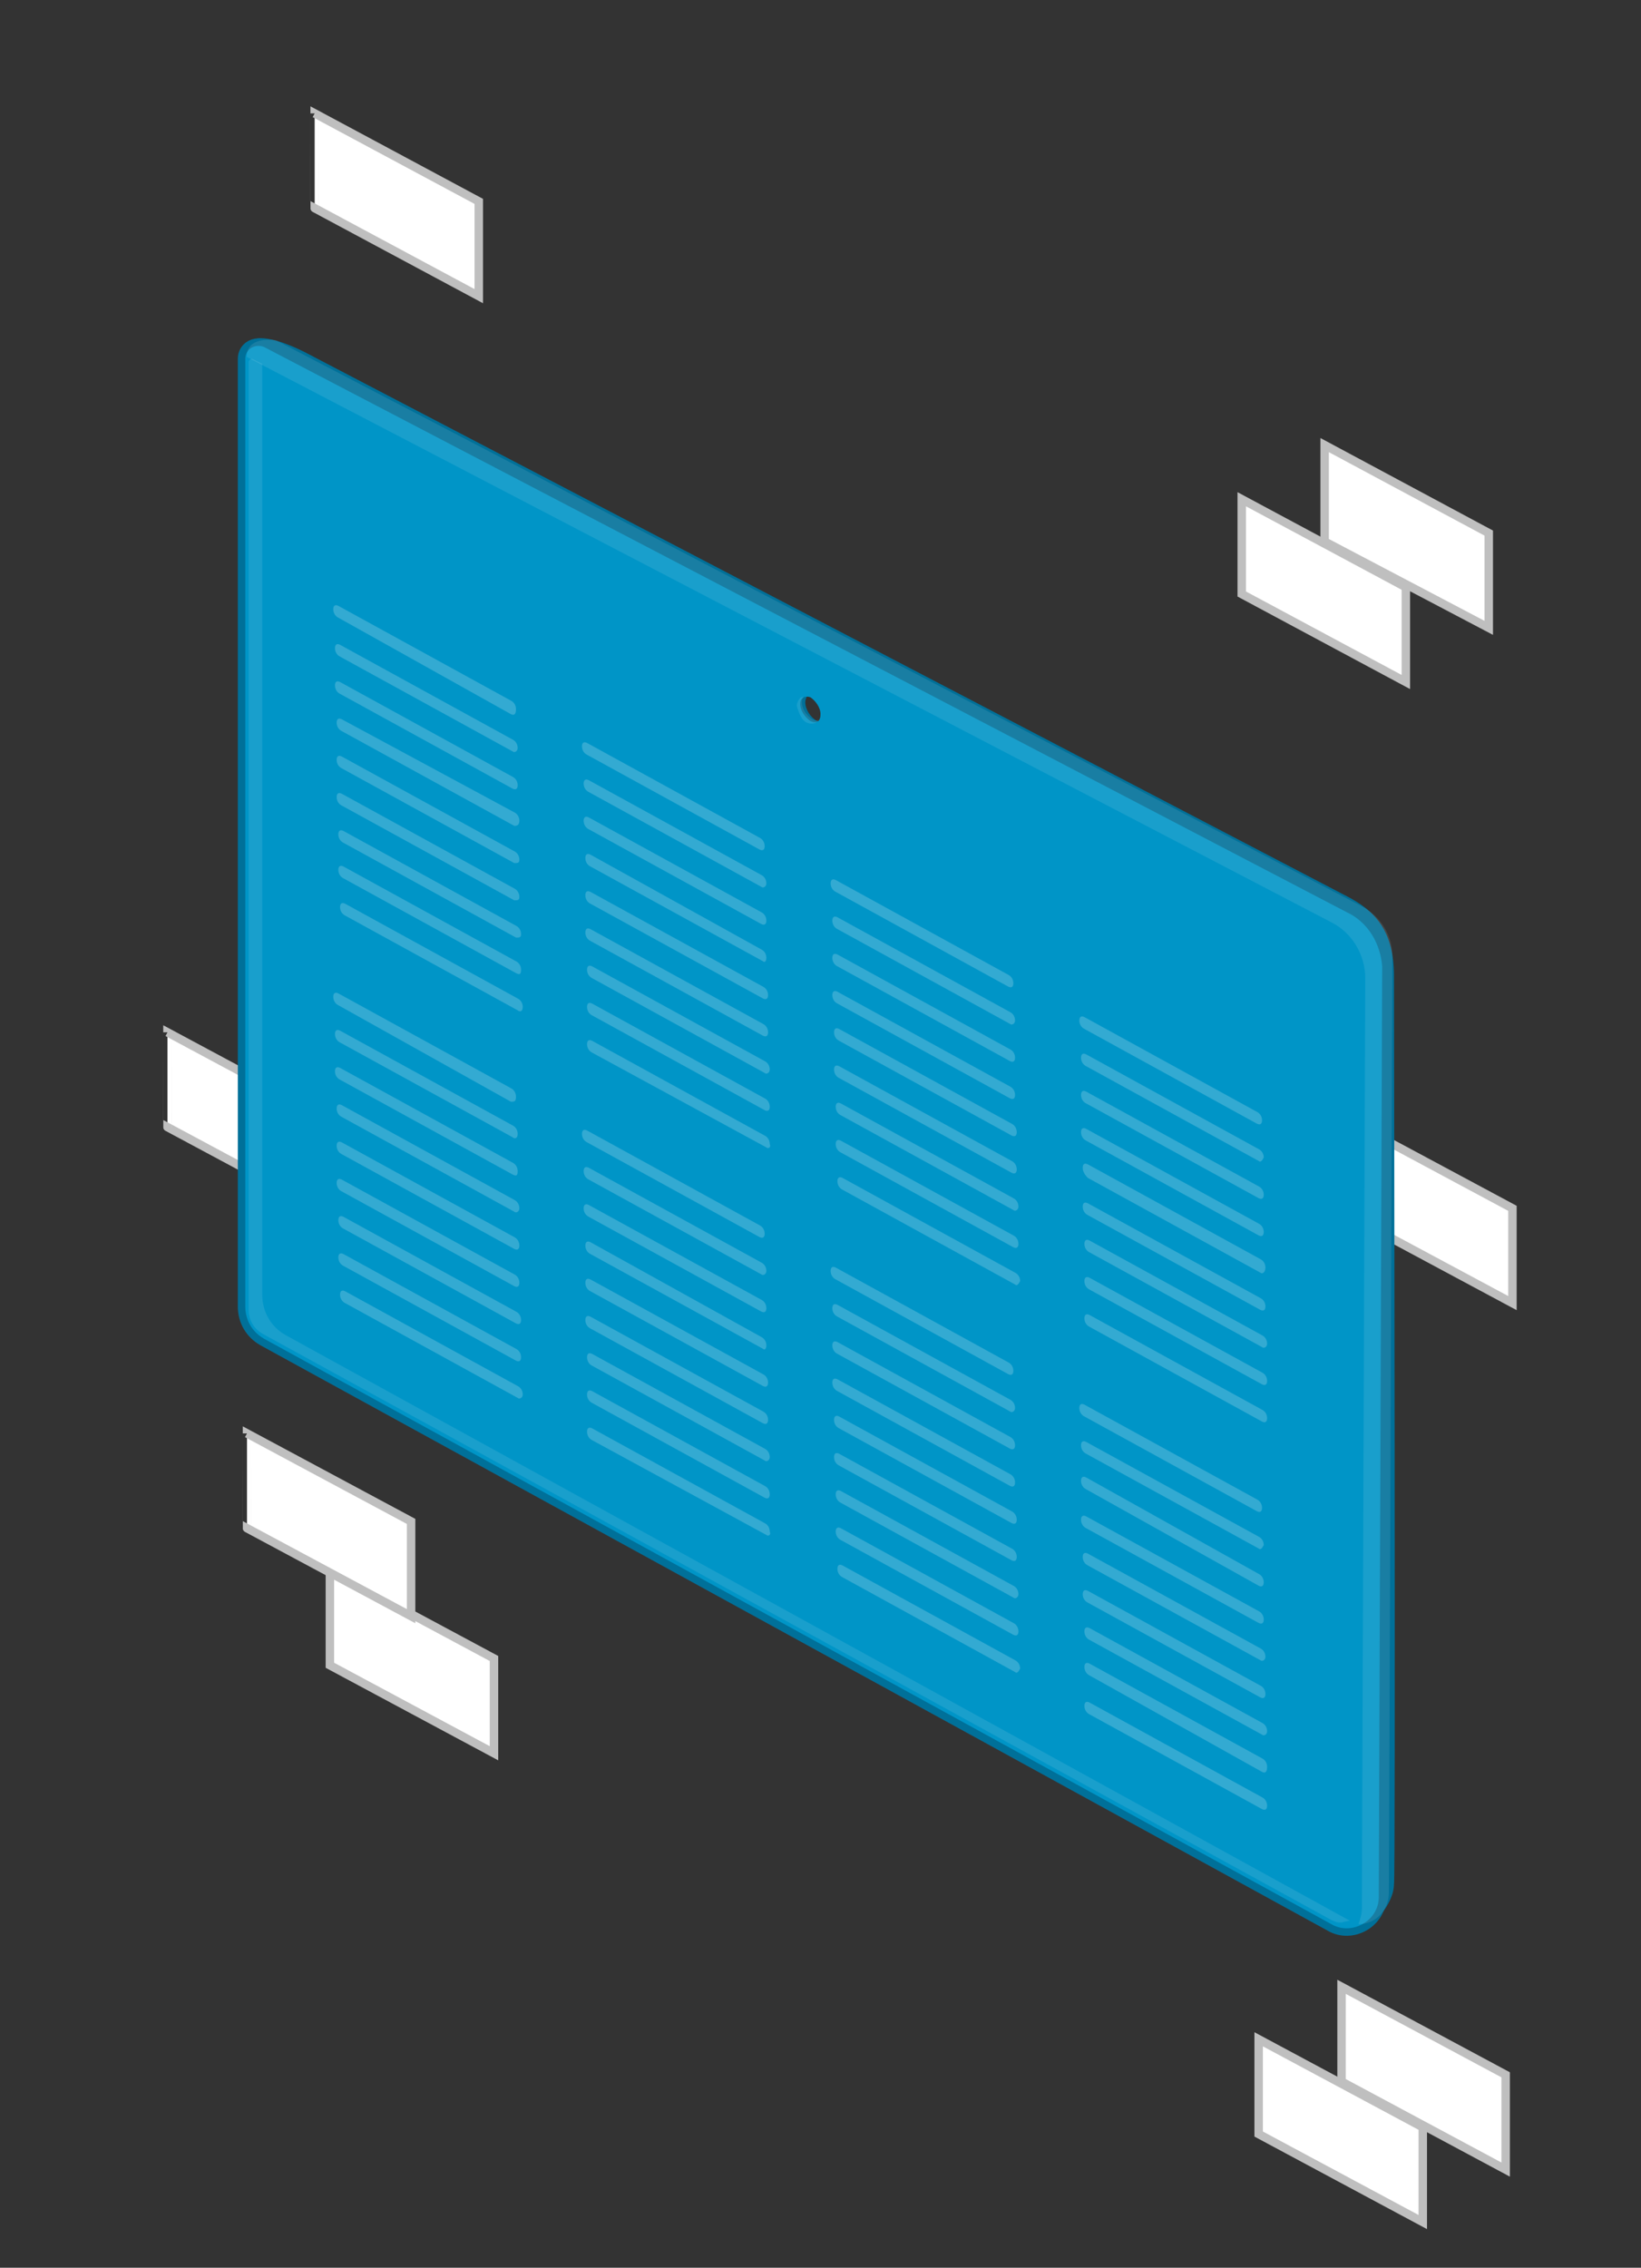 <?xml version="1.0" encoding="utf-8"?>
<!-- Generator: Adobe Illustrator 29.0.0, SVG Export Plug-In . SVG Version: 9.03 Build 54978)  -->
<svg version="1.0" id="brick_wall_iso" xmlns="http://www.w3.org/2000/svg" xmlns:xlink="http://www.w3.org/1999/xlink" x="0px"
	 y="0px" width="97px" height="134px" viewBox="0 0 97 134" style="enable-background:new 0 0 97 134;" xml:space="preserve">
<rect x="0" y="0" width="97" height="134" fill="#333333" stroke="none"/>
<style type="text/css">
	.st0{fill-rule:evenodd;clip-rule:evenodd;fill:#FFFFFF;stroke:#BFBFBF;stroke-width:0.5;}
	.st1{fill-rule:evenodd;clip-rule:evenodd;fill:#007099;}
	.st2{fill-rule:evenodd;clip-rule:evenodd;fill:none;stroke:#007099;stroke-width:0.884;}
	.st3{fill-rule:evenodd;clip-rule:evenodd;fill:#0095C7;}
	.st4{opacity:0.1;fill-rule:evenodd;clip-rule:evenodd;fill:#FFFFFF;}
	.st5{opacity:0.2;}
	.st6{fill:#FFFFFF;}
</style>
<g id="Bakstenen_links">
	<path class="st0" d="M18.6,6.7l9.7,5.2v5.6l-9.7-5.2C18.6,12.3,18.6,6.7,18.6,6.7z"/>
	<path id="Rectangle_13_copy_4" class="st0" d="M79.7,66.2l9.7,5.2V77l-9.7-5.2V66.2z"/>
	<path id="Rectangle_13_copy_5" class="st0" d="M19.5,40.8l9.7,5.2v5.6l-9.7-5.2V40.8z"/>
	<path id="Rectangle_13_copy" class="st0" d="M73.4,29.5l9.7,5.2v5.6l-9.7-5.2V29.5z"/>
	<path id="Rectangle_13_copy_6" class="st0" d="M79.3,117.4l9.7,5.2v5.6l-9.7-5.2V117.4z"/>
	<path id="Rectangle_13_copy_7" class="st0" d="M74.4,120.5l9.7,5.2v5.6l-9.7-5.2V120.5z"/>
	<path id="Rectangle_13_copy_9" class="st0" d="M19.5,92.8l9.7,5.2v5.6l-9.7-5.2V92.8z"/>
	<path id="Rectangle_13_copy_11" class="st0" d="M14.6,84.7l9.7,5.2v5.6l-9.7-5.2C14.6,90.3,14.6,84.7,14.6,84.7z"/>
	<path id="Rectangle_13_copy_12" class="st0" d="M9.9,61l9.7,5.2v5.6l-9.7-5.2C9.9,66.6,9.9,61,9.9,61z"/>
	<path id="Rectangle_13_copy_2" class="st0" d="M78.3,26.3l9.7,5.2v5.6L78.3,32V26.3z"/>
</g>
<g>
	<path class="st1" d="M48.3,42.6c-0.4-0.2-0.7-0.7-0.7-1.1c0-0.2,0.1-0.3,0.1-0.4c-0.3-0.1-0.5,0.1-0.5,0.5c0,0.4,0.3,0.9,0.7,1.1
		c0.2,0.1,0.4,0.1,0.6-0.1C48.4,42.6,48.4,42.6,48.3,42.6z"/>
	<g>
		<path class="st1" d="M82.4,57.7c0-2.7-1.1-3.9-2.9-4.8L18,20.8c-2-1-2.8-0.8-2.8-0.8l0.4,0.5l64,33.3c1.2,0.6,2,1.9,2,3.3l-0.2,55
			c0,0.7-0.4,1.3-1,1.6c0.1,0.2,0.4,0.2,0.6,0.1c0,0,1.4-1.2,1.4-2.5C82.5,111.4,82.4,60.4,82.4,57.7z"/>
	</g>
	<path class="st2" d="M79.6,53.9L15.6,20.5c-0.5-0.2-1.1,0.1-1.1,0.7v56c0,0.8,0.4,1.5,1.1,1.9l63.1,34.6c1.2,0.7,2.8-0.2,2.8-1.6
		l0.2-55C81.6,55.8,80.9,54.5,79.6,53.9z"/>
	<path class="st3" d="M79.6,53.9L15.6,20.5c-0.5-0.2-1.1,0.1-1.1,0.7v56c0,0.8,0.4,1.5,1.1,1.9l63.1,34.6c1.2,0.7,2.8-0.2,2.8-1.6
		l0.2-55C81.6,55.8,80.9,54.5,79.6,53.9z M47.9,42.6c-0.3-0.2-0.6-0.6-0.6-1c0-0.4,0.3-0.5,0.6-0.4c0.3,0.2,0.6,0.6,0.6,1
		C48.5,42.6,48.3,42.8,47.9,42.6z"/>
	<path class="st4" d="M47.7,42.7c0.2,0.1,0.6,0.1,0.7-0.2c-0.1,0.1-0.2,0.1-0.4,0c-0.3-0.2-0.6-0.6-0.6-1c0-0.1,0-0.2,0.1-0.3
		c-0.2-0.1-0.4,0.3-0.4,0.5C47.2,42.1,47.4,42.6,47.7,42.7z"/>
	<path class="st4" d="M79.2,113.6c-0.2,0-0.4-0.1-0.6-0.2L15.5,78.8c-0.5-0.3-0.8-0.8-0.8-1.4v-56c0-0.1,0.1-0.2,0.2-0.2l0.6,0.3v55
		c0,1,0.5,1.9,1.4,2.4l62.9,34.6C79.6,113.5,79.4,113.6,79.2,113.6L79.2,113.6z"/>
	<path class="st4" d="M80.4,53.5L16.3,20.1c-1.9-0.2-1.7,1-1.7,1l64.1,33.4c1.2,0.6,2,1.9,2,3.3l-0.2,55c0,0.3-0.1,0.6-0.2,0.9
		c1,0,1.8-0.8,1.8-1.9l0.2-55C82.4,55.3,81.6,54.1,80.4,53.5z"/>
</g>
<g class="st5">
	<path class="st6" d="M30.2,65.1L20,59.4c-0.2-0.1-0.3-0.3-0.3-0.5l0,0c0-0.2,0.1-0.3,0.3-0.2l10.2,5.6c0.2,0.1,0.3,0.3,0.3,0.5v0
		C30.5,65.1,30.4,65.1,30.2,65.1z"/>
	<path class="st6" d="M30.3,67.2l-10.2-5.6c-0.2-0.1-0.3-0.3-0.3-0.5l0,0c0-0.2,0.1-0.3,0.3-0.2l10.2,5.6c0.2,0.1,0.3,0.3,0.3,0.5
		l0,0C30.6,67.3,30.4,67.3,30.3,67.2z"/>
	<path class="st6" d="M30.3,69.4l-10.2-5.6c-0.2-0.1-0.3-0.3-0.3-0.5l0,0c0-0.2,0.1-0.3,0.3-0.2l10.2,5.6c0.2,0.1,0.3,0.3,0.3,0.5
		l0,0C30.6,69.5,30.5,69.5,30.3,69.4z"/>
	<path class="st6" d="M30.4,71.6L20.2,66c-0.2-0.1-0.3-0.3-0.3-0.5l0,0c0-0.2,0.1-0.3,0.3-0.2l10.2,5.6c0.2,0.1,0.3,0.3,0.3,0.5l0,0
		C30.7,71.6,30.5,71.7,30.4,71.6z"/>
	<path class="st6" d="M30.4,73.8l-10.2-5.6c-0.2-0.1-0.3-0.3-0.3-0.5v0c0-0.2,0.1-0.3,0.3-0.2l10.2,5.6c0.2,0.1,0.3,0.3,0.3,0.5l0,0
		C30.7,73.8,30.6,73.9,30.4,73.8z"/>
	<path class="st6" d="M30.4,76l-10.2-5.6c-0.2-0.1-0.3-0.3-0.3-0.5l0,0c0-0.2,0.1-0.3,0.3-0.2l10.2,5.6c0.2,0.1,0.3,0.3,0.3,0.5l0,0
		C30.7,76,30.6,76.1,30.4,76z"/>
	<path class="st6" d="M30.5,78.2l-10.2-5.6c-0.2-0.1-0.3-0.3-0.3-0.5l0,0c0-0.2,0.1-0.3,0.3-0.2l10.2,5.6c0.2,0.1,0.3,0.3,0.3,0.5
		l0,0C30.8,78.2,30.7,78.3,30.5,78.2z"/>
	<path class="st6" d="M30.5,80.4l-10.2-5.6c-0.2-0.1-0.3-0.3-0.3-0.5l0,0c0-0.2,0.1-0.3,0.3-0.2l10.2,5.6c0.2,0.1,0.3,0.3,0.3,0.5
		l0,0C30.8,80.4,30.7,80.5,30.5,80.4z"/>
	<path class="st6" d="M30.6,82.6L20.4,77c-0.2-0.1-0.3-0.3-0.3-0.5v0c0-0.2,0.1-0.3,0.3-0.2l10.2,5.6c0.2,0.1,0.3,0.3,0.3,0.5l0,0
		C30.9,82.6,30.7,82.7,30.6,82.6z"/>
	<path class="st6" d="M44.9,73.1l-10.2-5.6c-0.2-0.1-0.3-0.3-0.3-0.5l0,0c0-0.2,0.1-0.3,0.3-0.2l10.2,5.6c0.2,0.1,0.3,0.3,0.3,0.5
		l0,0C45.2,73.1,45.1,73.2,44.9,73.1z"/>
	<path class="st6" d="M45,75.3l-10.2-5.6c-0.2-0.1-0.3-0.3-0.3-0.5l0,0c0-0.2,0.1-0.3,0.3-0.2L45,74.6c0.2,0.1,0.3,0.3,0.3,0.5l0,0
		C45.3,75.3,45.1,75.4,45,75.3z"/>
	<path class="st6" d="M45,77.5l-10.2-5.6c-0.2-0.1-0.3-0.3-0.3-0.5l0,0c0-0.2,0.1-0.3,0.3-0.2L45,76.8c0.2,0.1,0.3,0.3,0.3,0.5l0,0
		C45.3,77.5,45.2,77.6,45,77.5z"/>
	<path class="st6" d="M45.1,79.7l-10.2-5.6c-0.2-0.1-0.3-0.3-0.3-0.5l0,0c0-0.2,0.1-0.3,0.3-0.2L45,79c0.2,0.1,0.3,0.3,0.3,0.5l0,0
		C45.3,79.7,45.2,79.8,45.1,79.7z"/>
	<path class="st6" d="M45.1,81.9l-10.2-5.6c-0.2-0.1-0.3-0.3-0.3-0.5l0,0c0-0.2,0.1-0.3,0.3-0.2l10.2,5.6c0.2,0.1,0.3,0.3,0.3,0.5
		l0,0C45.4,81.9,45.3,82,45.1,81.9z"/>
	<path class="st6" d="M45.1,84.1l-10.2-5.6c-0.2-0.1-0.3-0.3-0.3-0.5l0,0c0-0.2,0.1-0.3,0.3-0.2l10.2,5.6c0.2,0.1,0.3,0.3,0.3,0.5
		l0,0C45.4,84.1,45.3,84.2,45.1,84.1z"/>
	<path class="st6" d="M45.2,86.3L35,80.7c-0.2-0.1-0.3-0.3-0.3-0.5l0,0c0-0.2,0.1-0.3,0.3-0.2l10.2,5.6c0.2,0.1,0.3,0.3,0.3,0.5l0,0
		C45.5,86.3,45.3,86.4,45.2,86.3z"/>
	<path class="st6" d="M45.2,88.5L35,82.9c-0.2-0.1-0.3-0.3-0.3-0.5v0c0-0.2,0.1-0.3,0.3-0.2l10.2,5.6c0.2,0.1,0.3,0.3,0.3,0.5l0,0
		C45.5,88.5,45.4,88.6,45.2,88.5z"/>
	<path class="st6" d="M45.3,90.7L35,85.1c-0.2-0.1-0.3-0.3-0.3-0.5l0,0c0-0.2,0.1-0.3,0.3-0.2L45.2,90c0.2,0.1,0.3,0.3,0.3,0.5l0,0
		C45.6,90.7,45.4,90.8,45.3,90.7z"/>
	<path class="st6" d="M59.6,81.2l-10.2-5.6c-0.2-0.1-0.3-0.3-0.3-0.5l0,0c0-0.2,0.1-0.3,0.3-0.2l10.2,5.6c0.2,0.1,0.3,0.3,0.3,0.5
		l0,0C59.9,81.2,59.8,81.3,59.6,81.2z"/>
	<path class="st6" d="M59.7,83.4l-10.2-5.6c-0.2-0.1-0.3-0.3-0.3-0.5l0,0c0-0.2,0.1-0.3,0.3-0.2l10.2,5.6c0.2,0.1,0.3,0.3,0.3,0.5
		l0,0C60,83.4,59.8,83.5,59.7,83.4z"/>
	<path class="st6" d="M59.7,85.6L49.5,80c-0.2-0.1-0.3-0.3-0.3-0.5l0,0c0-0.2,0.1-0.3,0.3-0.2l10.2,5.6c0.2,0.1,0.3,0.3,0.3,0.5v0
		C60,85.6,59.9,85.7,59.7,85.6z"/>
	<path class="st6" d="M59.7,87.8l-10.2-5.6c-0.2-0.1-0.3-0.3-0.3-0.5l0,0c0-0.2,0.1-0.3,0.3-0.2l10.2,5.6c0.2,0.1,0.3,0.3,0.3,0.5
		l0,0C60,87.8,59.9,87.9,59.7,87.8z"/>
	<path class="st6" d="M59.8,90l-10.2-5.6c-0.2-0.1-0.3-0.3-0.3-0.5l0,0c0-0.2,0.1-0.3,0.3-0.2l10.2,5.6c0.2,0.1,0.3,0.3,0.3,0.5l0,0
		C60.1,90,60,90.1,59.8,90z"/>
	<path class="st6" d="M59.8,92.2l-10.2-5.6c-0.2-0.1-0.3-0.3-0.3-0.5l0,0c0-0.2,0.1-0.3,0.3-0.2l10.2,5.6c0.2,0.1,0.3,0.3,0.3,0.5
		l0,0C60.1,92.2,60,92.3,59.8,92.2z"/>
	<path class="st6" d="M59.9,94.4l-10.2-5.6c-0.2-0.1-0.3-0.3-0.3-0.5v0c0-0.2,0.1-0.3,0.3-0.2l10.2,5.6c0.2,0.1,0.3,0.3,0.3,0.5l0,0
		C60.2,94.4,60,94.5,59.9,94.4z"/>
	<path class="st6" d="M59.9,96.6l-10.2-5.6c-0.2-0.1-0.3-0.3-0.3-0.5l0,0c0-0.2,0.1-0.3,0.3-0.2l10.2,5.6c0.2,0.1,0.3,0.3,0.3,0.5
		l0,0C60.2,96.6,60.1,96.7,59.9,96.6z"/>
	<path class="st6" d="M60,98.8l-10.2-5.6c-0.2-0.1-0.3-0.3-0.3-0.5l0,0c0-0.2,0.1-0.3,0.3-0.2l10.2,5.6c0.2,0.1,0.3,0.3,0.3,0.5l0,0
		C60.2,98.8,60.1,98.9,60,98.8z"/>
	<path class="st6" d="M74.3,89.3l-10.2-5.6c-0.2-0.1-0.3-0.3-0.3-0.5l0,0c0-0.2,0.1-0.3,0.3-0.2l10.2,5.6c0.2,0.1,0.3,0.3,0.3,0.5
		l0,0C74.6,89.3,74.5,89.4,74.3,89.3z"/>
	<path class="st6" d="M74.4,91.5l-10.2-5.6c-0.2-0.1-0.3-0.3-0.3-0.5l0,0c0-0.2,0.1-0.3,0.3-0.2l10.2,5.6c0.2,0.1,0.3,0.3,0.3,0.5v0
		C74.6,91.5,74.5,91.6,74.4,91.5z"/>
	<path class="st6" d="M74.4,93.7L64.2,88c-0.2-0.1-0.3-0.3-0.3-0.5l0,0c0-0.2,0.1-0.3,0.3-0.2L74.4,93c0.2,0.1,0.3,0.3,0.3,0.5l0,0
		C74.7,93.7,74.6,93.8,74.4,93.7z"/>
	<path class="st6" d="M74.4,95.9l-10.2-5.6c-0.2-0.1-0.3-0.3-0.3-0.5l0,0c0-0.2,0.1-0.3,0.3-0.2l10.2,5.6c0.2,0.1,0.3,0.3,0.3,0.5
		l0,0C74.7,95.9,74.6,96,74.4,95.9z"/>
	<path class="st6" d="M74.5,98.1l-10.2-5.6c-0.2-0.1-0.3-0.3-0.3-0.5l0,0c0-0.2,0.1-0.3,0.3-0.2l10.2,5.6c0.2,0.1,0.3,0.3,0.3,0.5
		l0,0C74.8,98.1,74.6,98.2,74.5,98.1z"/>
	<path class="st6" d="M74.5,100.3l-10.2-5.6c-0.2-0.1-0.3-0.3-0.3-0.5l0,0c0-0.2,0.1-0.3,0.3-0.2l10.2,5.6c0.2,0.1,0.3,0.3,0.3,0.5
		v0C74.8,100.3,74.7,100.4,74.5,100.3z"/>
	<path class="st6" d="M74.6,102.5l-10.2-5.6c-0.2-0.1-0.3-0.3-0.3-0.5l0,0c0-0.2,0.1-0.3,0.3-0.2l10.2,5.6c0.2,0.1,0.3,0.3,0.3,0.5
		l0,0C74.9,102.5,74.7,102.6,74.6,102.5z"/>
	<path class="st6" d="M74.6,104.7L64.4,99c-0.2-0.1-0.3-0.3-0.3-0.5l0,0c0-0.2,0.1-0.3,0.3-0.2l10.2,5.6c0.2,0.1,0.3,0.3,0.3,0.5
		l0,0C74.9,104.7,74.8,104.8,74.6,104.7z"/>
	<path class="st6" d="M74.6,106.9l-10.2-5.6c-0.2-0.1-0.3-0.3-0.3-0.5l0,0c0-0.2,0.1-0.3,0.3-0.2l10.2,5.6c0.2,0.1,0.3,0.3,0.3,0.5
		l0,0C74.9,106.9,74.8,107,74.6,106.9z"/>
</g>
<g class="st5">
	<path class="st6" d="M30.2,42.2L20,36.5c-0.2-0.1-0.3-0.3-0.3-0.5l0,0c0-0.2,0.1-0.3,0.3-0.2l10.2,5.6c0.2,0.1,0.3,0.3,0.3,0.5l0,0
		C30.5,42.2,30.4,42.3,30.2,42.2z"/>
	<path class="st6" d="M30.3,44.4l-10.2-5.6c-0.2-0.1-0.3-0.3-0.3-0.5l0,0c0-0.2,0.1-0.3,0.3-0.2l10.2,5.6c0.2,0.1,0.3,0.3,0.3,0.5
		l0,0C30.6,44.4,30.4,44.5,30.3,44.4z"/>
	<path class="st6" d="M30.3,46.6l-10.2-5.6c-0.2-0.1-0.3-0.3-0.3-0.5l0,0c0-0.2,0.1-0.3,0.3-0.2l10.2,5.6c0.2,0.1,0.3,0.3,0.3,0.5v0
		C30.6,46.6,30.5,46.7,30.3,46.6z"/>
	<path class="st6" d="M30.4,48.8l-10.2-5.6c-0.2-0.1-0.3-0.3-0.3-0.5l0,0c0-0.2,0.1-0.3,0.3-0.2L30.4,48c0.2,0.1,0.3,0.3,0.3,0.5
		l0,0C30.7,48.8,30.5,48.8,30.4,48.8z"/>
	<path class="st6" d="M30.4,51l-10.2-5.6c-0.2-0.1-0.3-0.3-0.3-0.5l0,0c0-0.2,0.1-0.3,0.3-0.2l10.2,5.6c0.2,0.1,0.3,0.3,0.3,0.5v0
		C30.7,51,30.6,51,30.4,51z"/>
	<path class="st6" d="M30.4,53.2l-10.2-5.6c-0.2-0.1-0.3-0.3-0.3-0.5l0,0c0-0.2,0.1-0.3,0.3-0.2l10.2,5.6c0.2,0.1,0.3,0.3,0.3,0.5
		l0,0C30.7,53.2,30.6,53.2,30.4,53.2z"/>
	<path class="st6" d="M30.5,55.4l-10.2-5.6c-0.2-0.1-0.3-0.3-0.3-0.5l0,0c0-0.2,0.1-0.3,0.3-0.2l10.2,5.6c0.2,0.1,0.3,0.3,0.3,0.5v0
		C30.8,55.4,30.7,55.4,30.5,55.4z"/>
	<path class="st6" d="M30.5,57.5l-10.2-5.6c-0.2-0.1-0.3-0.3-0.3-0.5l0,0c0-0.2,0.1-0.3,0.3-0.2l10.2,5.6c0.2,0.1,0.3,0.3,0.3,0.5
		l0,0C30.8,57.6,30.7,57.6,30.5,57.5z"/>
	<path class="st6" d="M30.6,59.7l-10.2-5.6c-0.2-0.1-0.3-0.3-0.3-0.5l0,0c0-0.2,0.1-0.3,0.3-0.2L30.6,59c0.2,0.1,0.3,0.3,0.3,0.5
		l0,0C30.9,59.8,30.7,59.8,30.6,59.7z"/>
	<path class="st6" d="M44.9,50.2l-10.2-5.6c-0.2-0.1-0.3-0.3-0.3-0.5l0,0c0-0.2,0.1-0.3,0.3-0.2l10.2,5.6c0.2,0.1,0.3,0.3,0.3,0.5
		l0,0C45.2,50.2,45.1,50.3,44.9,50.2z"/>
	<path class="st6" d="M45,52.4l-10.2-5.6c-0.2-0.1-0.3-0.3-0.3-0.5l0,0c0-0.2,0.1-0.3,0.3-0.2L45,51.7c0.2,0.1,0.3,0.3,0.3,0.5l0,0
		C45.3,52.4,45.1,52.5,45,52.4z"/>
	<path class="st6" d="M45,54.6L34.8,49c-0.2-0.1-0.3-0.3-0.3-0.5l0,0c0-0.2,0.1-0.3,0.3-0.2L45,53.9c0.2,0.1,0.3,0.3,0.3,0.5l0,0
		C45.3,54.6,45.2,54.7,45,54.6z"/>
	<path class="st6" d="M45.1,56.8l-10.2-5.6c-0.2-0.1-0.3-0.3-0.3-0.5l0,0c0-0.2,0.1-0.3,0.3-0.2L45,56.1c0.2,0.1,0.3,0.3,0.3,0.5v0
		C45.3,56.8,45.2,56.9,45.1,56.8z"/>
	<path class="st6" d="M45.1,59l-10.2-5.6c-0.2-0.1-0.3-0.3-0.3-0.5l0,0c0-0.2,0.1-0.3,0.3-0.2l10.2,5.6c0.2,0.1,0.3,0.3,0.3,0.5l0,0
		C45.4,59,45.3,59.1,45.1,59z"/>
	<path class="st6" d="M45.1,61.2l-10.2-5.6c-0.2-0.1-0.3-0.3-0.3-0.5l0,0c0-0.2,0.1-0.3,0.3-0.2l10.2,5.6c0.2,0.1,0.3,0.3,0.3,0.5v0
		C45.4,61.2,45.3,61.3,45.1,61.2z"/>
	<path class="st6" d="M45.2,63.4L35,57.8c-0.2-0.1-0.3-0.3-0.3-0.5l0,0c0-0.2,0.1-0.3,0.3-0.2l10.2,5.6c0.2,0.1,0.3,0.3,0.3,0.5l0,0
		C45.5,63.4,45.3,63.5,45.2,63.4z"/>
	<path class="st6" d="M45.2,65.6L35,60c-0.2-0.1-0.3-0.3-0.3-0.5l0,0c0-0.2,0.1-0.3,0.3-0.2l10.2,5.6c0.2,0.1,0.3,0.3,0.3,0.5l0,0
		C45.5,65.6,45.4,65.7,45.2,65.6z"/>
	<path class="st6" d="M45.3,67.8L35,62.2c-0.2-0.1-0.3-0.3-0.3-0.5l0,0c0-0.2,0.1-0.3,0.3-0.2l10.2,5.6c0.2,0.1,0.3,0.3,0.3,0.5l0,0
		C45.6,67.8,45.4,67.9,45.3,67.8z"/>
	<path class="st6" d="M59.6,58.3l-10.2-5.6c-0.2-0.1-0.3-0.3-0.3-0.5l0,0c0-0.2,0.1-0.3,0.3-0.2l10.2,5.6c0.2,0.1,0.3,0.3,0.3,0.5
		l0,0C59.9,58.3,59.8,58.4,59.6,58.3z"/>
	<path class="st6" d="M59.7,60.5l-10.2-5.6c-0.2-0.1-0.3-0.3-0.3-0.5v0c0-0.2,0.1-0.3,0.3-0.2l10.2,5.6c0.2,0.1,0.3,0.3,0.3,0.5l0,0
		C60,60.5,59.8,60.6,59.7,60.5z"/>
	<path class="st6" d="M59.7,62.7l-10.2-5.6c-0.2-0.1-0.3-0.3-0.3-0.5l0,0c0-0.2,0.1-0.3,0.3-0.2L59.7,62c0.2,0.1,0.3,0.3,0.3,0.5
		l0,0C60,62.7,59.9,62.8,59.7,62.7z"/>
	<path class="st6" d="M59.7,64.9l-10.2-5.6c-0.2-0.1-0.3-0.3-0.3-0.5l0,0c0-0.2,0.1-0.3,0.3-0.2l10.2,5.6c0.2,0.1,0.3,0.3,0.3,0.5
		l0,0C60,64.9,59.9,65,59.7,64.9z"/>
	<path class="st6" d="M59.8,67.1l-10.2-5.6c-0.2-0.1-0.3-0.3-0.3-0.5l0,0c0-0.2,0.1-0.3,0.3-0.2l10.2,5.6c0.2,0.1,0.3,0.3,0.3,0.5
		l0,0C60.1,67.1,60,67.2,59.8,67.1z"/>
	<path class="st6" d="M59.8,69.3l-10.2-5.6c-0.2-0.1-0.3-0.3-0.3-0.5l0,0c0-0.2,0.1-0.3,0.3-0.2l10.2,5.6c0.2,0.1,0.3,0.3,0.3,0.5v0
		C60.1,69.3,60,69.4,59.8,69.3z"/>
	<path class="st6" d="M59.9,71.5l-10.2-5.6c-0.2-0.1-0.3-0.3-0.3-0.5l0,0c0-0.2,0.1-0.3,0.3-0.2l10.2,5.6c0.2,0.1,0.3,0.3,0.3,0.5
		l0,0C60.2,71.5,60,71.6,59.9,71.5z"/>
	<path class="st6" d="M59.9,73.7l-10.2-5.6c-0.2-0.1-0.3-0.3-0.3-0.5l0,0c0-0.2,0.1-0.3,0.3-0.2L59.9,73c0.2,0.1,0.3,0.3,0.3,0.5
		l0,0C60.2,73.7,60.1,73.8,59.9,73.7z"/>
	<path class="st6" d="M60,75.9l-10.2-5.6c-0.2-0.1-0.3-0.3-0.3-0.5l0,0c0-0.2,0.1-0.3,0.3-0.2l10.2,5.6c0.2,0.1,0.3,0.3,0.3,0.5l0,0
		C60.2,75.9,60.1,76,60,75.9z"/>
	<path class="st6" d="M74.3,66.4l-10.2-5.6c-0.2-0.1-0.3-0.3-0.3-0.5v0c0-0.2,0.1-0.3,0.3-0.2l10.2,5.6c0.2,0.1,0.3,0.3,0.3,0.5l0,0
		C74.6,66.4,74.5,66.5,74.3,66.4z"/>
	<path class="st6" d="M74.4,68.6l-10.2-5.6c-0.2-0.1-0.3-0.3-0.3-0.5l0,0c0-0.2,0.1-0.3,0.3-0.2l10.2,5.6c0.2,0.1,0.3,0.3,0.3,0.5
		l0,0C74.6,68.6,74.5,68.7,74.4,68.6z"/>
	<path class="st6" d="M74.4,70.8l-10.2-5.6c-0.2-0.1-0.3-0.3-0.3-0.5l0,0c0-0.2,0.1-0.3,0.3-0.2l10.2,5.6c0.2,0.1,0.3,0.3,0.3,0.5
		l0,0C74.7,70.8,74.6,70.9,74.4,70.8z"/>
	<path class="st6" d="M74.4,73l-10.2-5.6c-0.2-0.1-0.3-0.3-0.3-0.5v0c0-0.2,0.1-0.3,0.3-0.2l10.2,5.6c0.2,0.1,0.3,0.3,0.3,0.5l0,0
		C74.7,73,74.6,73.1,74.4,73z"/>
	<path class="st6" d="M74.5,75.2l-10.2-5.6C64.1,69.4,64,69.2,64,69l0,0c0-0.2,0.1-0.3,0.3-0.2l10.2,5.6c0.2,0.1,0.3,0.3,0.3,0.5
		l0,0C74.8,75.2,74.6,75.3,74.5,75.2z"/>
	<path class="st6" d="M74.5,77.4l-10.2-5.6c-0.2-0.1-0.3-0.3-0.3-0.5l0,0c0-0.2,0.1-0.3,0.3-0.2l10.2,5.6c0.2,0.1,0.3,0.3,0.3,0.5
		l0,0C74.8,77.4,74.7,77.5,74.5,77.4z"/>
	<path class="st6" d="M74.6,79.6l-10.2-5.6c-0.2-0.1-0.3-0.3-0.3-0.5l0,0c0-0.2,0.1-0.3,0.3-0.2l10.2,5.6c0.2,0.1,0.3,0.3,0.3,0.5
		l0,0C74.9,79.6,74.7,79.7,74.6,79.6z"/>
	<path class="st6" d="M74.6,81.8l-10.2-5.6c-0.2-0.1-0.3-0.3-0.3-0.5l0,0c0-0.2,0.1-0.3,0.3-0.2l10.2,5.6c0.2,0.1,0.3,0.3,0.3,0.5
		l0,0C74.9,81.8,74.8,81.9,74.6,81.8z"/>
	<path class="st6" d="M74.6,84l-10.2-5.6c-0.2-0.1-0.3-0.3-0.3-0.5l0,0c0-0.2,0.1-0.3,0.3-0.2l10.2,5.6c0.2,0.1,0.3,0.3,0.3,0.5v0
		C74.9,84,74.8,84.1,74.6,84z"/>
</g>
</svg>
